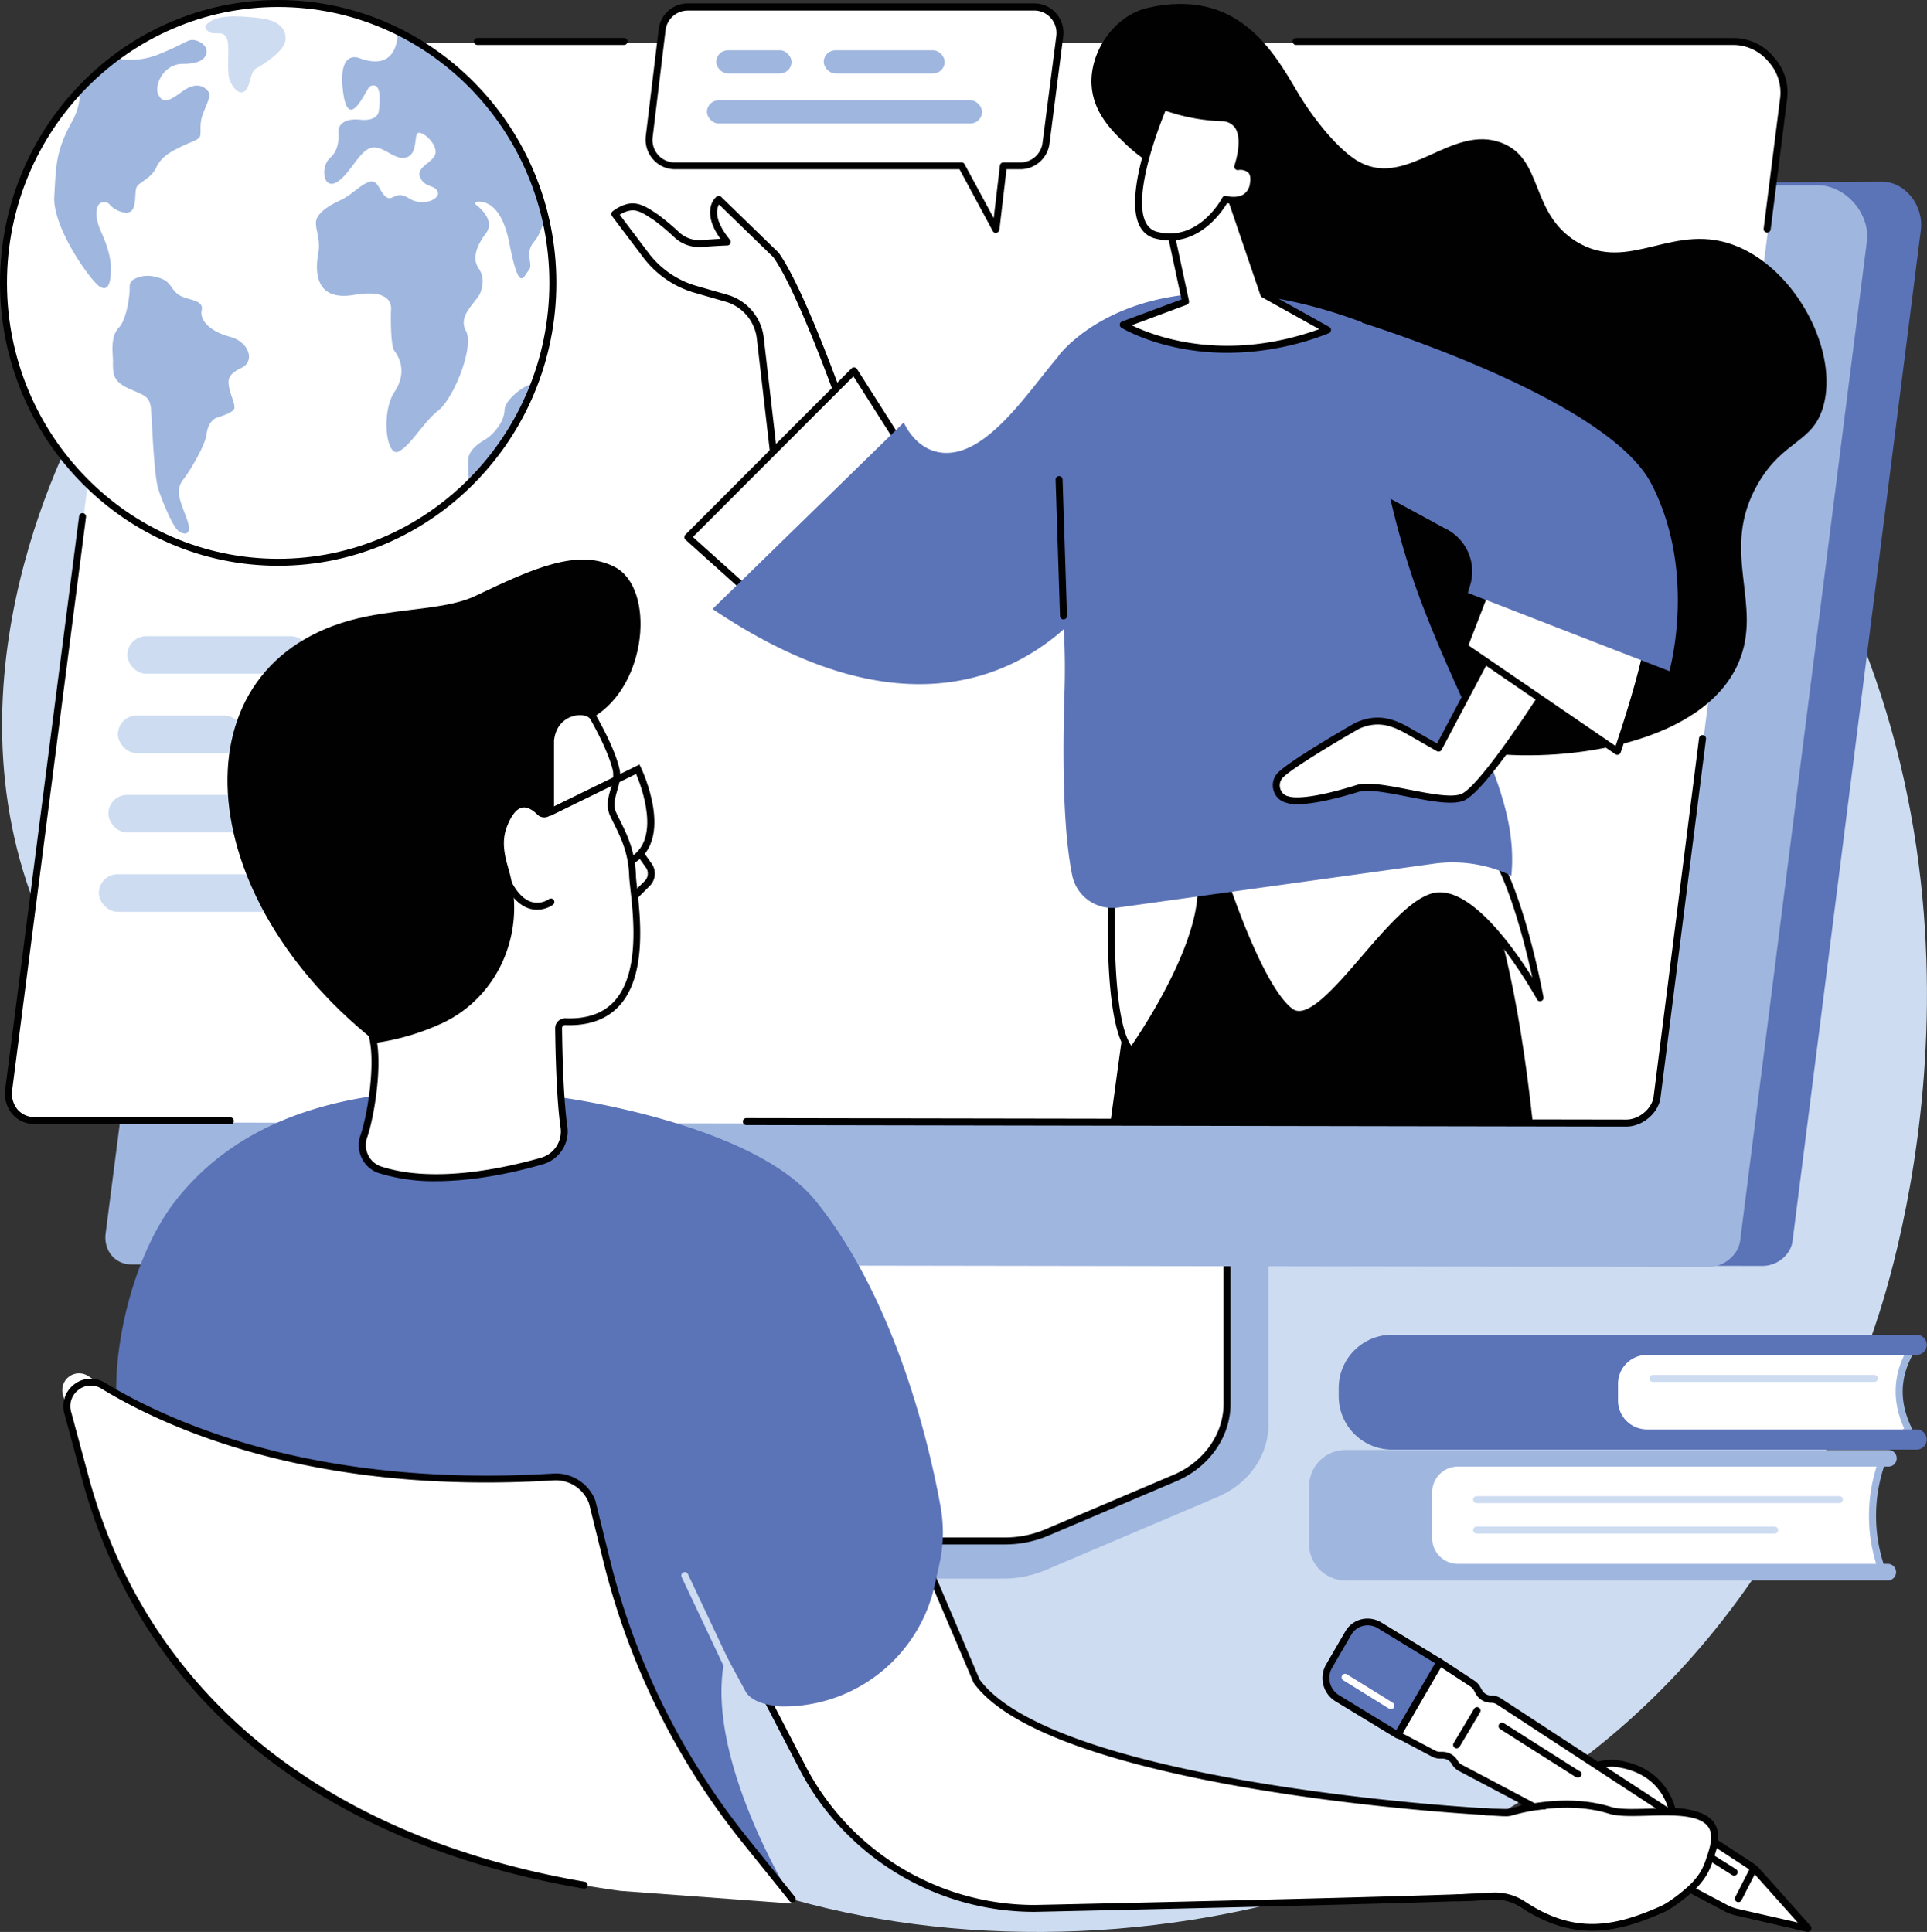 <svg id="Layer_1" data-name="Layer 1" xmlns="http://www.w3.org/2000/svg" viewBox="0 0 580.51 582.12"><rect x="0" y="0" width="580.51" height="582.12" fill="#333333" stroke="none"/><defs><style>.cls-1{fill:#cddcf1;}.cls-2{fill:#9fb6df;}.cls-3{fill:#fff;}.cls-4{fill:#010101;}.cls-5{fill:#5b73b7;}</style></defs><g id="Distance_learning" data-name="Distance learning"><path class="cls-1" d="M27.82,119.41C72.66,44.63,158,26.34,190.19,19.45,299.74-4,461.83,24.18,540,151.63,608.67,263.5,570.46,383,564.92,399.35c-9.29,27.47-32.55,93.36-98.49,138-102.64,69.48-259.1,53.9-312.65-17.82-25.14-33.69-4.79-49.23-34.08-108.79C80.47,331,31.79,332.88,9.11,269-16.5,196.91,23.68,126.32,27.82,119.41Z"/><path class="cls-2" d="M380.93,331.27,268.67,332c-.73,0-1,.68-1,1.34v96.51c0,9.24-63.78,33.25-64.4,32l-.08,10.21a3.7,3.7,0,0,0,3.76,3.59h95.55A32.68,32.68,0,0,0,315.17,473l51.75-22c9.31-4,15.19-12.48,15.19-21.76V332.6A1.27,1.27,0,0,0,380.93,331.27Z"/><path class="cls-3" d="M256.33,326.36v96.53c0,9.52-6.06,18.19-15.58,22.29l-34.91,15.06c-2.28,1-1.5,4.07,1,4.07h95.92a32,32,0,0,0,12.48-2.52l38.67-16.45c9.6-4.09,15.72-12.79,15.72-22.35V326.36a.76.76,0,0,0-.8-.72H257.13A.76.76,0,0,0,256.33,326.36Z"/><path class="cls-4" d="M302.78,465.36H206.86a3.33,3.33,0,0,1-3.36-2.59,3.09,3.09,0,0,1,1.92-3.49l34.91-15.06c9.08-3.92,14.95-12.29,14.95-21.33V326.36a1.81,1.81,0,0,1,1.85-1.77H368.85a1.81,1.81,0,0,1,1.85,1.77V423c0,9.93-6.42,19.09-16.35,23.31l-38.68,16.46A33.27,33.27,0,0,1,302.78,465.36Zm-45.4-138.67v96.2c0,9.88-6.36,19-16.22,23.26l-34.91,15.06a1,1,0,0,0-.69,1.14,1.21,1.21,0,0,0,1.3.91h95.92a31.07,31.07,0,0,0,12.06-2.43l38.68-16.46c9.16-3.9,15.08-12.29,15.08-21.38v-96.3Z"/><path class="cls-5" d="M47.15,380.34,531,381.44c4.24,0,8.46-3.22,9-7.47L578.66,69.36c.94-7.42-4.74-14.79-12-14.61L88.37,57.31Z"/><path class="cls-2" d="M547.62,55.82c8.33,0,15.84,8.53,14.78,16.9L524.22,373.89c-.54,4.26-5,7.86-9.28,7.86L39.64,381c-5.08,0-8.47-4.25-7.82-9.35L71.35,64.85c.55-4.26,3.33-9,7.56-9Z"/><path class="cls-3" d="M522.83,13c8.33,0,15.84,8.53,14.78,16.89L499.43,331.09c-.54,4.26-5,7.85-9.28,7.85l-479.47-.78c-5.07,0-8.47-4.25-7.82-9.36L42.4,22c.54-4.25,3.32-9,7.55-9Z"/><path class="cls-4" d="M188,13.54h-44.2a1,1,0,0,1,0-2.1H188a1,1,0,1,1,0,2.1Z"/><path class="cls-4" d="M69.44,338.78h0l-59-.1a8.76,8.76,0,0,1-6.68-2.93,9.63,9.63,0,0,1-2.18-7.61L23.83,155.52a1,1,0,1,1,2.08.27L3.67,328.41a7.5,7.5,0,0,0,1.67,5.95,6.67,6.67,0,0,0,5.1,2.22l59,.1a1.06,1.06,0,0,1,1,1.06A1,1,0,0,1,69.44,338.78Z"/><path class="cls-4" d="M489.91,339.46,224.84,339a1,1,0,0,1,0-2.1h0l265.08.44c3.84,0,7.77-3.3,8.23-6.93l13.69-108a1.05,1.05,0,0,1,2.09.26l-13.69,108C499.64,335.36,494.82,339.46,489.91,339.46Z"/><path class="cls-4" d="M532.35,70.06h-.14a1.05,1.05,0,0,1-.91-1.17l5-39.63a13.88,13.88,0,0,0-3.64-10.78,13.71,13.71,0,0,0-10.1-4.93H390.46a1,1,0,0,1,0-2.1H522.59a15.79,15.79,0,0,1,11.67,5.64,15.91,15.91,0,0,1,4.15,12.44l-5,39.62A1.05,1.05,0,0,1,532.35,70.06Z"/><ellipse class="cls-3" cx="83.8" cy="85.24" rx="82.75" ry="84.19"/><path class="cls-1" d="M61.92,7.83c-.34.5.67,2.21,2.68,2.21s3-.34,3.85,1.88-.34,9.71.84,12.44,3.18,4.43,4.69,2.89,1.34-5.62,3.18-6.64S85.7,15.49,86,12.09s-2-6-7.88-6.65S64.43,4.08,61.92,7.83Z"/><path class="cls-2" d="M40.27,84.18a2.42,2.42,0,0,0-1.21,2.21c.11,2.86-1,10-3.19,12.25-2.84,2.9-1.79,8.12-1.84,10.23-.09,4.28.32,6.18,4.84,8.23s6.29,2.16,6.63,6.25.85,19.89,2.19,24,4.19,10.73,5.7,12.27,5,2.38,2.85-3.41-3.52-8.52-1-11.76,6.7-10.74,7-13.63,1.84-4.6,3.18-5,4.19-1.36,5-2.38-.84-3.92-1.34-6.48-.51-4.09,3.68-6.13S75,103,69.3,101.49s-9.21-4.78-8.54-8-3.85-2.9-6.53-4.43-2.6-4-5.58-5.09C44.61,82.4,41.78,83.32,40.27,84.18Z"/><path class="cls-2" d="M144.05,80.61c-1.41-2.16-1.24-5.57,2.29-10.24,2.77-3.66-1.2-7.33-3-8.73a.47.47,0,0,1,.24-.84c2.27-.27,7.54.51,9.86,12.45,3,15.43,4.23,10,5.82,8.25s-1.38-5.14,1.59-8.61c1.87-2.19,2.82-5.38,3.31-8a84.1,84.1,0,0,0-44.33-55.5c0,2.69-.6,12.05-11.38,8.19,0,0-6.71-3.23-5.12,9.87s7.06-.89,8.12-1.43,3.88-1.26,2.64,7.54c0,0-.17,3.05-5.64,2.51s-6.53,2.15-6.53,3.59.53,5.2-2.47,7.9-2.12,9.69,1.94,7.36,6.88-9.7,10.59-10.41,7,4.12,10.58,2.87S124.46,40,126.23,40s5.47,3.59,4.94,6.28-6,4-4.59,7.18,4.41,2.15,5.29,4.31-4.41,4.67-8.64,2-4.94,1.26-7.06-.54-2.29-5.56-5.29-4.3-4.77,3.77-8.65,5.56-7.06,4.13-7.06,6.64,1.42,5.21.71,9.16S93.94,91,106.64,88.86s11.12,4.49,11.12,5.21-.18,10.05,1.06,11.67,4.06,6.28,0,12.38-2.47,19.75,1.23,17.95,7.41-8.79,12-12.38,10.94-19.21,8.29-24.06,3.71-8.79,4.59-12S145.46,82.76,144.05,80.61Z"/><path class="cls-2" d="M24.06,27a18,18,0,0,1-2.18,9.29c-5.19,9.21-5,13.81-5.53,23S27.28,84.71,30.13,86.42s3.29-2.35,3.29-5.59S32.2,73.71,30.52,70s-1.67-6.13-1.17-7.67a2.18,2.18,0,0,1,3.85-.51c1.34,1.53,4.56,2.89,6.11,1.94,1.9-1.18,1.16-5.79,1.83-7.33S45.5,53.84,47,50.6s4-4.6,7-6.14,5.7-2.21,6.2-3.23-.17-3.41.67-6.14,2.85-6,2-7.33-3.35-3.58-8-.17S49,31,47.68,28.44s1.5-9.2,7.37-9.2,7-2,7.2-3.58-1.67-3.23-3.68-3.57-2.35.85-10.73,4.26a22,22,0,0,1-13.15,1.13A82.72,82.72,0,0,0,24.06,27Z"/><path class="cls-2" d="M152,123.58c-.13,3.81-3.61,7.49-5.69,8.76s-5.28,3.25-5.28,6.5a33.23,33.23,0,0,0,.42,6.83c11-10.88,13.21-13,19.53-29.4C160.6,114.18,152.09,119.76,152,123.58Z"/><path class="cls-4" d="M83.8,170.47C37.59,170.47,0,132.23,0,85.24S37.59,0,83.8,0s83.8,38.24,83.8,85.24S130,170.47,83.8,170.47ZM83.8,2.1c-45,0-81.7,37.29-81.7,83.14s36.65,83.13,81.7,83.13,81.7-37.29,81.7-83.13S128.85,2.1,83.8,2.1Z"/><rect class="cls-1" x="38.38" y="191.7" width="54.97" height="11.31" rx="5.62"/><rect class="cls-1" x="35.52" y="215.61" width="37.76" height="11.31" rx="5.62"/><rect class="cls-1" x="32.65" y="239.52" width="89.38" height="11.31" rx="5.62"/><rect class="cls-1" x="29.78" y="263.43" width="113.04" height="11.31" rx="5.62"/><path class="cls-4" d="M360.09,55.34c-4.39-2.42-12.1-3.49-20.67-11.63-4.17-4-10.2-9.69-10.6-18.28-.47-10,6.91-20.78,17-23.08,26.87-6.12,37.76,13,44.92,25.17,4.83,8.23,12.82,18.17,19,21.41,14.48,7.56,27.61-11.55,42.52-5.93,12.84,4.85,8.48,21,22.57,29.76,16.19,10,29.5-6.66,48.9,1.64,17.82,7.62,30.1,31.74,25.57,47.95-3.14,11.23-11.94,10.06-19.64,23.26-12,20.58,1.83,36.35-6,54.23-10.51,23.95-50.39,29.93-75.5,27.1-4.65-.52-53.23-6.73-73.22-45.33C350.68,134.78,382.79,67.83,360.09,55.34Z"/><path class="cls-4" d="M334.51,338.29H461.75c-4-37.1-10.72-68.82-21.61-87.38l-76.33,4.55s.72,2.29,2,6.52L345,263.62S339.67,299.79,334.51,338.29Z"/><path class="cls-3" d="M335.06,266.94s-2.23,42.53,5.85,49.85c0,0,21.55-29.88,20.89-49.85Z"/><path class="cls-4" d="M340.91,317.83a1.05,1.05,0,0,1-.71-.27c-8.35-7.56-6.28-48.92-6.19-50.68a1,1,0,0,1,1.05-1H361.8a1,1,0,0,1,1.05,1c.66,20.11-20.2,49.27-21.09,50.5a1,1,0,0,1-.74.43ZM336.06,268c-.55,11.82-.59,39.74,4.75,47.1,3.71-5.39,19.86-29.86,20-47.1Z"/><path class="cls-3" d="M368.43,264.08s10.54,33.1,20.18,40.66,30.49-32.56,43.92-34.69,31.35,30.43,31.35,30.43-7.6-42.14-19.52-50Z"/><path class="cls-4" d="M391.31,306.75a5.32,5.32,0,0,1-3.35-1.18c-9.78-7.68-20.1-39.81-20.53-41.17a1.07,1.07,0,0,1,.1-.86,1.09,1.09,0,0,1,.72-.5l75.92-13.64a1.1,1.1,0,0,1,.77.16c12.16,8.06,19.66,49,20,50.73a1,1,0,0,1-2,.69c-.18-.31-17.73-31.91-30.27-29.9-5.78.92-13.37,9.75-20.72,18.29C404.31,298.27,397,306.75,391.31,306.75ZM369.8,264.9c1.95,5.85,11.17,32.52,19.46,39,4.43,3.47,12.91-6.38,21.11-15.92,7.6-8.82,15.45-17.95,22-19,10.63-1.69,23.4,16.27,29.25,25.59-2.56-11.71-8.92-36.83-17.5-43.05Z"/><path class="cls-3" d="M233.79,76.84h0L216.52,60.06s-4.82,3.84,2.56,12.85c-2,.07-4.11.21-7.48.45A10,10,0,0,1,204.14,71c-2.4-2.15-5.38-4.76-6.49-5.47-2-1.25-4.53-3.23-7.17-3.2a10.24,10.24,0,0,0-5.27,2.15l9.28,12.3a28.87,28.87,0,0,0,15,10.42L219,89.92a14.28,14.28,0,0,1,10.06,12.2l4.61,40,20.13-19.46S241.44,87.54,233.79,76.84Z"/><path class="cls-4" d="M233.68,143.18a.91.91,0,0,1-.35-.07,1,1,0,0,1-.69-.86l-4.62-40a13.17,13.17,0,0,0-9.3-11.31l-9.48-2.73a29.7,29.7,0,0,1-15.58-10.79l-9.29-12.3a1.05,1.05,0,0,1,.18-1.45c.12-.1,2.94-2.35,5.91-2.39,2.61-.05,5,1.55,6.92,2.82l.83.55a74.14,74.14,0,0,1,6.63,5.57,9,9,0,0,0,6.69,2.1c2.3-.17,4-.28,5.5-.36-2.31-3.24-3.34-6.18-3.06-8.78a5.81,5.81,0,0,1,1.9-3.93,1,1,0,0,1,1.38.07l17.27,16.77a.79.79,0,0,1,.12.15c7.65,10.7,19.65,44.65,20.16,46.09a1.06,1.06,0,0,1-.26,1.11l-20.13,19.45A1,1,0,0,1,233.68,143.18Zm-47-78.47,8.63,11.43a27.68,27.68,0,0,0,14.49,10l9.48,2.72A15.27,15.27,0,0,1,230.11,102l4.37,37.89,18.11-17.5c-1.7-4.78-12.68-35.1-19.6-44.87L216.61,61.61c-.79,1.35-1.6,4.67,3.29,10.63a1.07,1.07,0,0,1,.14,1.1,1,1,0,0,1-.92.62c-2,.07-4.06.2-7.44.44a11,11,0,0,1-8.24-2.63,70.73,70.73,0,0,0-6.35-5.36l-.87-.57c-1.68-1.11-3.77-2.51-5.73-2.47A8.08,8.08,0,0,0,186.7,64.71Z"/><polygon class="cls-3" points="257.27 111.73 207.22 161.85 233.69 185.6 275.97 141.14 257.27 111.73"/><path class="cls-4" d="M233.68,186.65a1,1,0,0,1-.7-.27l-26.47-23.75a1,1,0,0,1-.34-.75,1,1,0,0,1,.3-.77L256.53,111a1,1,0,0,1,.85-.3,1.06,1.06,0,0,1,.78.48l18.69,29.4a1.05,1.05,0,0,1-.12,1.29l-42.28,44.46A1.06,1.06,0,0,1,233.68,186.65Zm-24.94-24.84,24.89,22.33,41-43.13L257.09,113.4Z"/><path class="cls-5" d="M214.67,183.49l57.6-56.2s4.49,11,15.54,8.92c12.64-2.4,24.45-21.85,32.36-30.3a4.1,4.1,0,0,1,7,2L333,174.83S297.15,239.09,214.67,183.49Z"/><path class="cls-5" d="M319,107.07s25.55-34.47,91.28-10c0,0,3.61,45.85,17.26,82.69s30.21,59.47,27.75,84.08h0a41.19,41.19,0,0,0-23.35-3.6l-95.33,13.24a12.33,12.33,0,0,1-13.66-10c-1.83-9.18-3.2-25.62-2.27-54.83C322.29,158.39,306.25,135.58,319,107.07Z"/><path class="cls-3" d="M449.1,195.66l-15.74,29.73-8.48-4.86c-4.85-2.79-9.58-4.75-15.88-1.92,0,0-21.43,12.23-23.69,15.43h0a4.38,4.38,0,0,0,2.53,6.83S391.53,243,409,237.5c6.27-2,25.06,5.1,31.44,2.74s26-33.56,26-33.56Z"/><path class="cls-4" d="M390.79,242.32a9.09,9.09,0,0,1-3.29-.44,5.24,5.24,0,0,1-3.67-3.23,5.5,5.5,0,0,1,.62-5.22c2.33-3.29,21.81-14.47,24-15.73l.09,0c6.94-3.11,12.12-.74,16.83,2l7.54,4.32,15.23-28.77a1,1,0,0,1,.66-.52,1,1,0,0,1,.83.13l17.4,11a1.06,1.06,0,0,1,.33,1.45c-2,3.22-20,31.57-26.55,34-3.57,1.32-10,.05-16.89-1.29-5.81-1.13-11.82-2.31-14.61-1.43C399.51,241.6,393.89,242.32,390.79,242.32ZM388.36,240s4,1.67,20.35-3.47c3.3-1,9.29.13,15.64,1.37s12.75,2.49,15.76,1.38c4.8-1.77,19.11-23.08,24.94-32.25l-15.56-9.84-15.2,28.72a1,1,0,0,1-.64.52,1.09,1.09,0,0,1-.81-.1l-8.48-4.86c-4.41-2.53-8.87-4.58-14.89-1.9-8.53,4.88-21.75,12.9-23.31,15.1a3.43,3.43,0,0,0-.38,3.25,3.12,3.12,0,0,0,2.27,2,.91.91,0,0,1,.31.12Z"/><path class="cls-3" d="M449.1,174.08l-8,20.72,46.15,31.59S496.8,199,497.3,187.9Z"/><path class="cls-4" d="M487.24,227.44a1,1,0,0,1-.59-.18L440.5,195.67a1.07,1.07,0,0,1-.39-1.25l8-20.72a1,1,0,0,1,1.27-.63l48.2,13.82a1.06,1.06,0,0,1,.76,1.06c-.5,11.08-9.73,37.66-10.12,38.79a1,1,0,0,1-.66.65A1.26,1.26,0,0,1,487.24,227.44Zm-44.87-33,44.32,30.34c1.84-5.41,8.73-26.26,9.51-36.07l-46.47-13.33Z"/><path class="cls-5" d="M400.52,140.3l34.64,18.84a14.37,14.37,0,0,1,7.71,17.23l-.67,2.28,60.7,23.57s8.44-29.74-5.44-56.47S406,95.88,406,95.88Z"/><path class="cls-3" d="M350.52,60.06l6.63,30.82-18.77,7s25,15.69,61.53,1.54l-19.2-10.71L367.92,51.06Z"/><path class="cls-4" d="M369.75,106.31c-19.54,0-31.75-7.45-31.93-7.56a1.07,1.07,0,0,1-.48-1,1,1,0,0,1,.68-.88l17.91-6.66-6.44-29.93a1,1,0,0,1,.55-1.15l17.39-9a1.08,1.08,0,0,1,.88,0,1.06,1.06,0,0,1,.6.64L381.58,88l18.84,10.51a1,1,0,0,1,.54,1,1.06,1.06,0,0,1-.67.91A84.13,84.13,0,0,1,369.75,106.31ZM340.93,98c6.41,3.14,27.76,11.52,56.49,1.18l-17.22-9.6a1,1,0,0,1-.48-.58L367.31,52.56l-15.59,8.06,6.45,30a1,1,0,0,1-.66,1.2Z"/><path class="cls-3" d="M369.15,60.06s7.14,2,8.39-4.4-4.65-5.46-4.65-5.46S378,35.85,368,35.48A56,56,0,0,1,350.52,32s-6,13.8-7.28,25c-.79,6.75.12,12.56,5.06,13.83,13.52,3.48,20.85-10.79,20.85-10.79Z"/><path class="cls-4" d="M352.46,72.45a17.62,17.62,0,0,1-4.42-.58c-4.89-1.26-6.86-6.29-5.84-15,1.31-11.23,7.11-24.73,7.36-25.3a1,1,0,0,1,1.36-.55,55.56,55.56,0,0,0,17.13,3.38,6.84,6.84,0,0,1,5.76,2.86c2.37,3.49,1.23,9.19.5,11.83a5.06,5.06,0,0,1,3.2,1.38c1.17,1.2,1.52,3,1.06,5.36a6.49,6.49,0,0,1-2.91,4.53,9,9,0,0,1-6,.86C368.13,63.81,362.19,72.45,352.46,72.45ZM351.1,33.36c-1.34,3.26-5.74,14.51-6.82,23.78-.87,7.47.57,11.74,4.28,12.7,12.56,3.23,19.58-10.12,19.65-10.26a1.05,1.05,0,0,1,1.22-.53h0s3.05.83,5.14-.46a4.41,4.41,0,0,0,1.94-3.13c.32-1.65.15-2.82-.5-3.49a3.87,3.87,0,0,0-2.95-.74,1,1,0,0,1-1-.36,1,1,0,0,1-.18-1c0-.08,2.67-7.7.17-11.38A4.79,4.79,0,0,0,368,36.53,58.16,58.16,0,0,1,351.1,33.36Z"/><path class="cls-4" d="M320.38,186.63a1.05,1.05,0,0,1-1.05-1L318,144.55a1.05,1.05,0,1,1,2.1-.07l1.34,41.06a1.06,1.06,0,0,1-1,1.09Z"/><path class="cls-3" d="M454.7,546.14a7.79,7.79,0,0,0,4.15-1.44c6.28-4.5,19.34-14.56,28.26-13.3,14.93,2.1,16.7,14.43,16.7,14.43s12.6-.47,12.35,8c-.19,6.5-3.86,14.76-14,19.31-13.89,6.19-27.81,10.91-43.17.74a15.43,15.43,0,0,0-10.07-2.53c-8.63.88-137.27,3.68-137.27,3.68a79,79,0,0,1-70.09-42.84l-27.11-52.26,31.06-87.71,48.71,114.35C317.79,539.12,452.24,546.71,454.7,546.14Z"/><path class="cls-4" d="M477.7,580.83a34.21,34.21,0,0,1-19.33-6.07,14.4,14.4,0,0,0-9.38-2.37c-8.58.88-132.1,3.57-137.36,3.69a79.86,79.86,0,0,1-71-43.41l-27.12-52.26a1,1,0,0,1-.05-.83l31.06-87.71a1.06,1.06,0,0,1,1-.7,1.07,1.07,0,0,1,1,.64L295.1,506.05c9.58,13.06,39.58,24,86.78,31.58,37.49,6,71,7.67,72.64,7.48a.55.55,0,0,1,.18,0,6.82,6.82,0,0,0,3.54-1.25c.45-.32.94-.67,1.45-1.05,7.06-5.11,18.87-13.66,27.56-12.43,13.13,1.85,16.63,11.42,17.4,14.42,2.1.05,7.4.47,10.41,3.46a7.29,7.29,0,0,1,2.15,5.62c-.1,3.25-1.44,14.33-14.66,20.24C494.62,577.63,486.35,580.83,477.7,580.83Zm-27.32-10.61a16.64,16.64,0,0,1,9.15,2.79c15,9.92,28.49,5.27,42.16-.83,12.11-5.41,13.33-15.44,13.42-18.38a5.2,5.2,0,0,0-1.53-4.07c-3.09-3.06-9.66-2.86-9.73-2.85a1.06,1.06,0,0,1-1.08-.9c-.07-.47-1.87-11.58-15.81-13.54-7.85-1.1-19.68,7.45-26,12l-1.47,1.06a8.81,8.81,0,0,1-4.77,1.64h0c-3.39.17-36.93-1.69-72.48-7.38-33.66-5.38-76.39-15.4-88.88-32.62a1.39,1.39,0,0,1-.11-.21L245.56,395.11l-30,84.74,26.9,51.86A77.78,77.78,0,0,0,311.61,574c1.26,0,128.67-2.81,137.17-3.68C449.31,570.25,449.84,570.22,450.38,570.22Z"/><path class="cls-3" d="M420.9,522.63l12.44-22,10.21,6.69a4.17,4.17,0,0,1,1.37,1.46l.61,1.06a4.24,4.24,0,0,0,3.71,2.14h0a4.15,4.15,0,0,1,2.33.69l75.94,49.7a8.47,8.47,0,0,1,1.7,1.46L544.56,581l-21.36-4.88a14,14,0,0,1-3.36-1.25l-79.92-42.22a4.25,4.25,0,0,1-1.66-1.57l-.1-.16a4.23,4.23,0,0,0-3.62-2.05h-.74a4.2,4.2,0,0,1-1.95-.48Z"/><path class="cls-4" d="M544.56,582.08a.85.85,0,0,1-.23,0L523,577.17a14.42,14.42,0,0,1-3.61-1.34l-79.92-42.22a5.32,5.32,0,0,1-2.07-2l-.1-.17a3.2,3.2,0,0,0-2.7-1.54h-.77a5.29,5.29,0,0,1-2.43-.6l-10.95-5.79a1,1,0,0,1-.42-1.44l12.44-22a1.05,1.05,0,0,1,1.49-.36l10.21,6.7a5.17,5.17,0,0,1,1.7,1.81l.61,1.06a3.17,3.17,0,0,0,2.79,1.61,5.16,5.16,0,0,1,2.91.86l76,49.7a9.92,9.92,0,0,1,1.9,1.64l15.35,17.2a1,1,0,0,1,.12,1.23A1.06,1.06,0,0,1,544.56,582.08Zm-110-54.23a5.31,5.31,0,0,1,4.49,2.55l.1.17a3.25,3.25,0,0,0,1.26,1.18L520.33,574a13.05,13.05,0,0,0,3.1,1.16l18.15,4.14-13.15-14.74a7.58,7.58,0,0,0-1.49-1.28l-76-49.7a2.94,2.94,0,0,0-1.74-.52,5.34,5.34,0,0,1-4.63-2.67L444,509.3a3.29,3.29,0,0,0-1-1.1l-9.28-6.08-11.35,20.09,10,5.28a3.28,3.28,0,0,0,1.46.36h.76Z"/><path class="cls-4" d="M523.67,573.14a1,1,0,0,1-.47-.12,1,1,0,0,1-.46-1.41l4.56-8.93a1,1,0,1,1,1.87,1l-4.56,8.93A1,1,0,0,1,523.67,573.14Z"/><path class="cls-5" d="M415.65,489.73l18.1,11-12.77,22-18.1-11.06a7.15,7.15,0,0,1-2.54-9.63l5.84-10A6.78,6.78,0,0,1,415.65,489.73Z"/><path class="cls-4" d="M421,523.81a1.1,1.1,0,0,1-.55-.16l-18.1-11a8.22,8.22,0,0,1-2.9-11.05l5.84-10.05a7.71,7.71,0,0,1,4.79-3.62,8,8,0,0,1,6.14,1h0l18.1,11.05a1.06,1.06,0,0,1,.36,1.42l-12.77,22a1,1,0,0,1-.65.49A.78.78,0,0,1,421,523.81Zm-9-34.07a5.76,5.76,0,0,0-1.42.18,5.62,5.62,0,0,0-3.49,2.63l-5.84,10.05a6.1,6.1,0,0,0,2.18,8.21l17.18,10.49,11.71-20.15L415.1,490.63A5.89,5.89,0,0,0,412,489.74Z"/><path class="cls-4" d="M438.8,526.81a1,1,0,0,1-.53-.15,1.05,1.05,0,0,1-.37-1.44l6.16-10.33a1,1,0,1,1,1.8,1.07l-6.15,10.34A1.06,1.06,0,0,1,438.8,526.81Z"/><path class="cls-4" d="M475.15,535.55a1,1,0,0,1-.56-.16L451.92,521a1,1,0,0,1,1.13-1.77l22.66,14.38a1,1,0,0,1-.56,1.93Z"/><path class="cls-4" d="M522.39,565.16a1.06,1.06,0,0,1-.56-.16L513,559.43a1.05,1.05,0,1,1,1.12-1.78l8.85,5.57a1.05,1.05,0,0,1,.33,1.45A1,1,0,0,1,522.39,565.16Z"/><path class="cls-3" d="M419,515a1.1,1.1,0,0,1-.55-.16l-13.79-8.56a1,1,0,1,1,1.1-1.78l13.8,8.55a1.05,1.05,0,0,1,.33,1.45A1,1,0,0,1,419,515Z"/><path class="cls-3" d="M454.7,546.14s18.54-2.33,30.34-.68c9.19,1.29,36.41-5.31,30.72,12.48-1.22,3.83-1.87,6.38-5.24,10-1.84,2-6.88,6.05-9.74,7.33-13.9,6.2-26.5,8.8-41.88-1.41a15.32,15.32,0,0,0-10-2.5C446.83,571.56,454.05,546.29,454.7,546.14Z"/><path class="cls-4" d="M479.62,581.76c-6.82,0-13.76-2-21.3-7a14.28,14.28,0,0,0-9.33-2.34c-2.26.23-9.52.49-9.83.5a1.05,1.05,0,1,1-.07-2.1c.07,0,7.49-.26,9.69-.49a16.37,16.37,0,0,1,10.7,2.68c14.68,9.74,26.52,7.72,40.87,1.32,2.65-1.18,7.59-5.13,9.4-7.08,3-3.2,3.69-5.44,4.77-8.83l.24-.77c1-3.28,1-5.68-.28-7.33-2.75-3.65-10.91-3.41-18.1-3.21-4.57.13-8.89.25-11.65-.61-14-4.39-29.55.62-29.7.67l-.1,0c-.7.16-2.73.1-7.48-.23a1,1,0,1,1,.15-2.09,59.7,59.7,0,0,0,6.83.27c1.28-.4,16.62-5.15,30.93-.66,2.43.76,6.57.65,11,.52,7.7-.22,16.44-.47,19.83,4,1.66,2.2,1.87,5.31.61,9.23l-.24.76c-1.08,3.4-1.93,6.09-5.23,9.63-2,2.12-7.07,6.23-10.08,7.57C493.75,579.54,486.75,581.76,479.62,581.76Z"/><path class="cls-5" d="M169.65,330.76s57.09,7.65,76,31c24,29.57,34.36,73.5,37.73,92.48a43.34,43.34,0,0,1-.35,16.83l-1.4,6.34a46.58,46.58,0,0,1-47.8,36.71H235c-3.67-.19-9-1.42-10.56-4.78l-6-11.05-.56,4c-4.51,29.42,20.81,70,20.81,70l-69.31-9.44a170,170,0,0,1-94.19-40.25c-14.38-12.44-25.49-24.08-30.29-38.21-8.15-24-7.4-30.85-9.69-60-1.55-19.83,5.6-47.37,17.9-62.89C71.22,338.65,104.65,322.43,169.65,330.76Z"/><path class="cls-1" d="M222.34,509.71a1,1,0,0,1-1-.6l-16-33.93a1,1,0,1,1,1.9-.89l16,33.93a1,1,0,0,1-.95,1.49Z"/><path class="cls-4" d="M178.65,216.15c16.54-9.72,18.78-39,6.51-45.33-11.08-5.74-24.74.52-41.87,8.69-8.14,3.89-20,3.71-32.54,6.17C52.85,197,55.56,267.6,112.39,313.27c40.93,32.9,65-81.71,65-81.71Z"/><path class="cls-3" d="M165.78,223c1.05-9.5,11.11-10,12.87-6.89,4.26,7.56,6.29,12.82,7,16,.92,4.32-3.05,8.63-.92,13.26s5.5,9.87,5.8,18.19c.3,8.14,8.47,45.42-20.2,44.24a2,2,0,0,0-2.05,2c.07,5.68.37,21.29,1.61,29.74a9.25,9.25,0,0,1-6.59,10.25c-11.48,3.28-32.84,7.89-48.83,2.63a7.85,7.85,0,0,1-4.85-10.12c1.89-5.3,4.53-20.21,2.8-29.08a70,70,0,0,0,20.23-5.89c16.39-7.6,24.45-26.1,19.92-43.73-1-3.79-3.08-9.18-.88-14.9,3.45-9,7.93-7,10.92-4.06a1.89,1.89,0,0,0,3.21-1.37Z"/><path class="cls-4" d="M131.3,355.9a55.63,55.63,0,0,1-17.19-2.43A8.68,8.68,0,0,1,109,349a8.9,8.9,0,0,1-.39-7c1.82-5.13,4.45-19.83,2.76-28.53l-.22-1.13,1.14-.11a69.75,69.75,0,0,0,19.9-5.8c15.67-7.27,23.81-25.15,19.35-42.52-.13-.5-.28-1-.44-1.59-1-3.66-2.44-8.67-.41-13.94,1.6-4.18,3.65-6.56,6.08-7.09,2.09-.45,4.29.44,6.55,2.65a.81.81,0,0,0,.9.18.83.83,0,0,0,.53-.8V222.93c.54-4.94,3.51-8.43,7.94-9.34,3-.62,5.85.22,6.88,2,4.8,8.51,6.5,13.58,7.09,16.32.46,2.16-.14,4.24-.72,6.25-.67,2.34-1.3,4.56-.27,6.79.35.76.74,1.54,1.14,2.35,2,4,4.49,9.08,4.75,16.24,0,1,.2,2.49.39,4.24,1,9.24,2.88,26.43-5.53,35.43-3.78,4-9.22,5.95-16.16,5.66a1,1,0,0,0-.68.26.86.86,0,0,0-.27.66c.07,6.14.38,21.3,1.6,29.6a10.32,10.32,0,0,1-7.34,11.41C155.84,353.05,143.51,355.9,131.3,355.9Zm-17.69-41.72c1.39,9.24-1.17,23.28-3,28.52a6.84,6.84,0,0,0,.31,5.36,6.58,6.58,0,0,0,3.89,3.41c15.75,5.18,37,.57,48.21-2.64a8.23,8.23,0,0,0,5.85-9.08c-1.25-8.43-1.56-23.71-1.63-29.88a3,3,0,0,1,.91-2.2,3.06,3.06,0,0,1,2.23-.85c6.3.26,11.2-1.42,14.54-5,7.75-8.3,6-24.87,5-33.77-.2-1.86-.36-3.33-.4-4.39-.24-6.71-2.52-11.32-4.54-15.39-.4-.83-.8-1.62-1.16-2.4-1.36-2.94-.55-5.76.17-8.25a11.19,11.19,0,0,0,.67-5.23c-.45-2.13-1.94-7-6.86-15.73-.48-.85-2.38-1.48-4.63-1-1.3.26-5.6,1.59-6.27,7.45v20.22a2.92,2.92,0,0,1-1.81,2.73,2.89,2.89,0,0,1-3.19-.61c-1.18-1.16-2.94-2.46-4.63-2.1s-3.26,2.37-4.57,5.79c-1.78,4.62-.53,9.05.47,12.62.16.57.32,1.12.45,1.64,4.71,18.35-3.91,37.25-20.5,44.94A72.52,72.52,0,0,1,113.61,314.18Z"/><path class="cls-4" d="M191.13,260l-1.09-1.8c9-5.48,3.28-20.95,1.58-25l-25.91,12.69-.93-1.89,27.85-13.63.46.95C193.5,232.15,203.12,252.68,191.13,260Z"/><path class="cls-4" d="M191.32,270.88a1.08,1.08,0,0,1-.74-.3,1.06,1.06,0,0,1,0-1.49l3.67-3.67a3.13,3.13,0,0,0,.33-4l-2.52-3.55a1.05,1.05,0,1,1,1.71-1.22l2.53,3.56a5.22,5.22,0,0,1-.56,6.72l-3.67,3.67A1.05,1.05,0,0,1,191.32,270.88Z"/><path class="cls-4" d="M161.81,274.11a8.22,8.22,0,0,1-1.91-.23c-3.22-.8-6-3.57-8.2-8.22a1.05,1.05,0,0,1,1.9-.91c1.94,4.06,4.23,6.45,6.81,7.09a6.32,6.32,0,0,0,4.92-.9,1,1,0,1,1,1.25,1.68A8.54,8.54,0,0,1,161.81,274.11Z"/><path class="cls-3" d="M26.6,414.64C46.11,427.67,91,449.7,166.67,445a11.8,11.8,0,0,1,11.78,7.68l4.5,18.23a214.83,214.83,0,0,0,42,84.22l14,17.23a.73.73,0,0,1-.6,1.19L187,569.76c-79.6-10.65-141.45-51-161.29-124.49l-6.76-25.06A5.05,5.05,0,0,1,26.6,414.64Z"/><path class="cls-4" d="M238.71,573.27a1.05,1.05,0,0,1-.82-.4l-13.4-16.66a219.45,219.45,0,0,1-42.67-85.5L177.44,453a10.69,10.69,0,0,0-10.71-6.95C94.91,450.51,50.6,430.65,30.58,418.43a6,6,0,0,0-6.89.32,6.15,6.15,0,0,0-2.27,6.64L26.71,445c17.58,65.13,70.65,108.47,149.44,122a1,1,0,1,1-.35,2.07C137.35,562.48,104.92,549,79.43,529c-27.13-21.3-45.55-49.37-54.74-83.44l-5.29-19.6a8.2,8.2,0,0,1,3-8.87,8.09,8.09,0,0,1,9.24-.44C51.48,428.73,95.35,448.37,166.6,444a12.77,12.77,0,0,1,12.83,8.36.56.56,0,0,1,0,.12l4.38,17.74a217.29,217.29,0,0,0,42.27,84.68l13.41,16.68a1.06,1.06,0,0,1-.82,1.71Z"/><path class="cls-3" d="M574.91,430.7c-3.56-7.41-3.9-14.88,0-22.42l-2.8-3.39-92.53,2.54L482.22,432l90.08.87Z"/><path class="cls-2" d="M572.3,433.94h0l-90.08-.87a1,1,0,0,1-1-.93l-2.64-24.59a1.07,1.07,0,0,1,.25-.81,1.08,1.08,0,0,1,.77-.36l92.52-2.54a1,1,0,0,1,.84.38l2.8,3.39a1.07,1.07,0,0,1,.13,1.16c-3.6,7-3.6,14,0,21.48a1,1,0,0,1-.27,1.26L573,433.69A1.06,1.06,0,0,1,572.3,433.94Zm-89.13-3,88.75.85,1.7-1.42c-3.41-7.54-3.39-14.93,0-22l-2-2.47-90.88,2.5Z"/><path class="cls-5" d="M419.29,402.18h158.1a3,3,0,0,1,0,6.08H496.1a8.71,8.71,0,0,0-8.67,8.76v4.92a8.71,8.71,0,0,0,8.67,8.76h81.29a3,3,0,0,1,0,6.08H419.29a16.06,16.06,0,0,1-16-16.15v-2.3A16.06,16.06,0,0,1,419.29,402.18Z"/><path class="cls-3" d="M567,473.19H422.62V440.33H567A48.3,48.3,0,0,0,567,473.19Z"/><path class="cls-2" d="M567,474.24H422.62a1,1,0,0,1-1.05-1.05V440.33a1,1,0,0,1,1.05-1.05H567a1.06,1.06,0,0,1,.86.45,1,1,0,0,1,.13.95,47.22,47.22,0,0,0,0,32.15,1,1,0,0,1-1,1.41Zm-143.3-2.1H565.49a49.38,49.38,0,0,1,0-30.76H423.67Z"/><path class="cls-1" d="M554.1,452.9H444.83a1,1,0,0,1,0-2.1H554.1a1,1,0,0,1,0,2.1Z"/><path class="cls-1" d="M534.61,462.08H444.83a1.05,1.05,0,0,1,0-2.1h89.78a1,1,0,1,1,0,2.1Z"/><path class="cls-2" d="M439.14,441.9H568.91a2.49,2.49,0,0,0,2.48-2.5h0a2.49,2.49,0,0,0-2.48-2.51H405.25a11,11,0,0,0-10.89,11v17.31a11,11,0,0,0,10.89,11H568.91a2.51,2.51,0,0,0,0-5H439.14a7.74,7.74,0,0,1-7.7-7.77V449.68A7.74,7.74,0,0,1,439.14,441.9Z"/><path class="cls-1" d="M497.94,416.39a1,1,0,1,1,0-2.1h66.7a1,1,0,0,1,0,2.1Z"/><path class="cls-3" d="M311.57,2.15H207.16A7.79,7.79,0,0,0,199.46,9l-3.87,32.17A7.8,7.8,0,0,0,203.28,50h86.4L300,69.13,302.28,50h5.15a7.79,7.79,0,0,0,7.69-6.82L319.26,11A7.81,7.81,0,0,0,311.57,2.15Z"/><path class="cls-4" d="M300,70.18a1.06,1.06,0,0,1-.92-.55L289.05,51H203.28a8.79,8.79,0,0,1-6.56-3,9,9,0,0,1-2.18-7l3.88-32.17a8.84,8.84,0,0,1,8.74-7.81H311.57a8.78,8.78,0,0,1,6.59,3,8.94,8.94,0,0,1,2.14,7L316.16,43.3A8.86,8.86,0,0,1,307.43,51h-4.22l-2.14,18.21a1.05,1.05,0,0,1-.85.91Zm-92.86-67a6.74,6.74,0,0,0-6.65,6l-3.88,32.16a6.83,6.83,0,0,0,1.66,5.36,6.68,6.68,0,0,0,5,2.25h86.4a1,1,0,0,1,.92.55l8.77,16.22,1.86-15.84a1.06,1.06,0,0,1,1-.93h5.15A6.74,6.74,0,0,0,314.07,43l4.15-32.17a6.84,6.84,0,0,0-1.64-5.38,6.67,6.67,0,0,0-5-2.28Z"/><rect class="cls-2" x="248.15" y="15.14" width="36.42" height="6.98" rx="3.49" transform="translate(532.73 37.27) rotate(180)"/><rect class="cls-2" x="215.76" y="15.14" width="22.69" height="6.98" rx="3.49" transform="translate(454.22 37.27) rotate(-180)"/><rect class="cls-2" x="212.98" y="30.22" width="82.87" height="6.98" rx="3.49" transform="translate(508.82 67.42) rotate(-180)"/></g></svg>